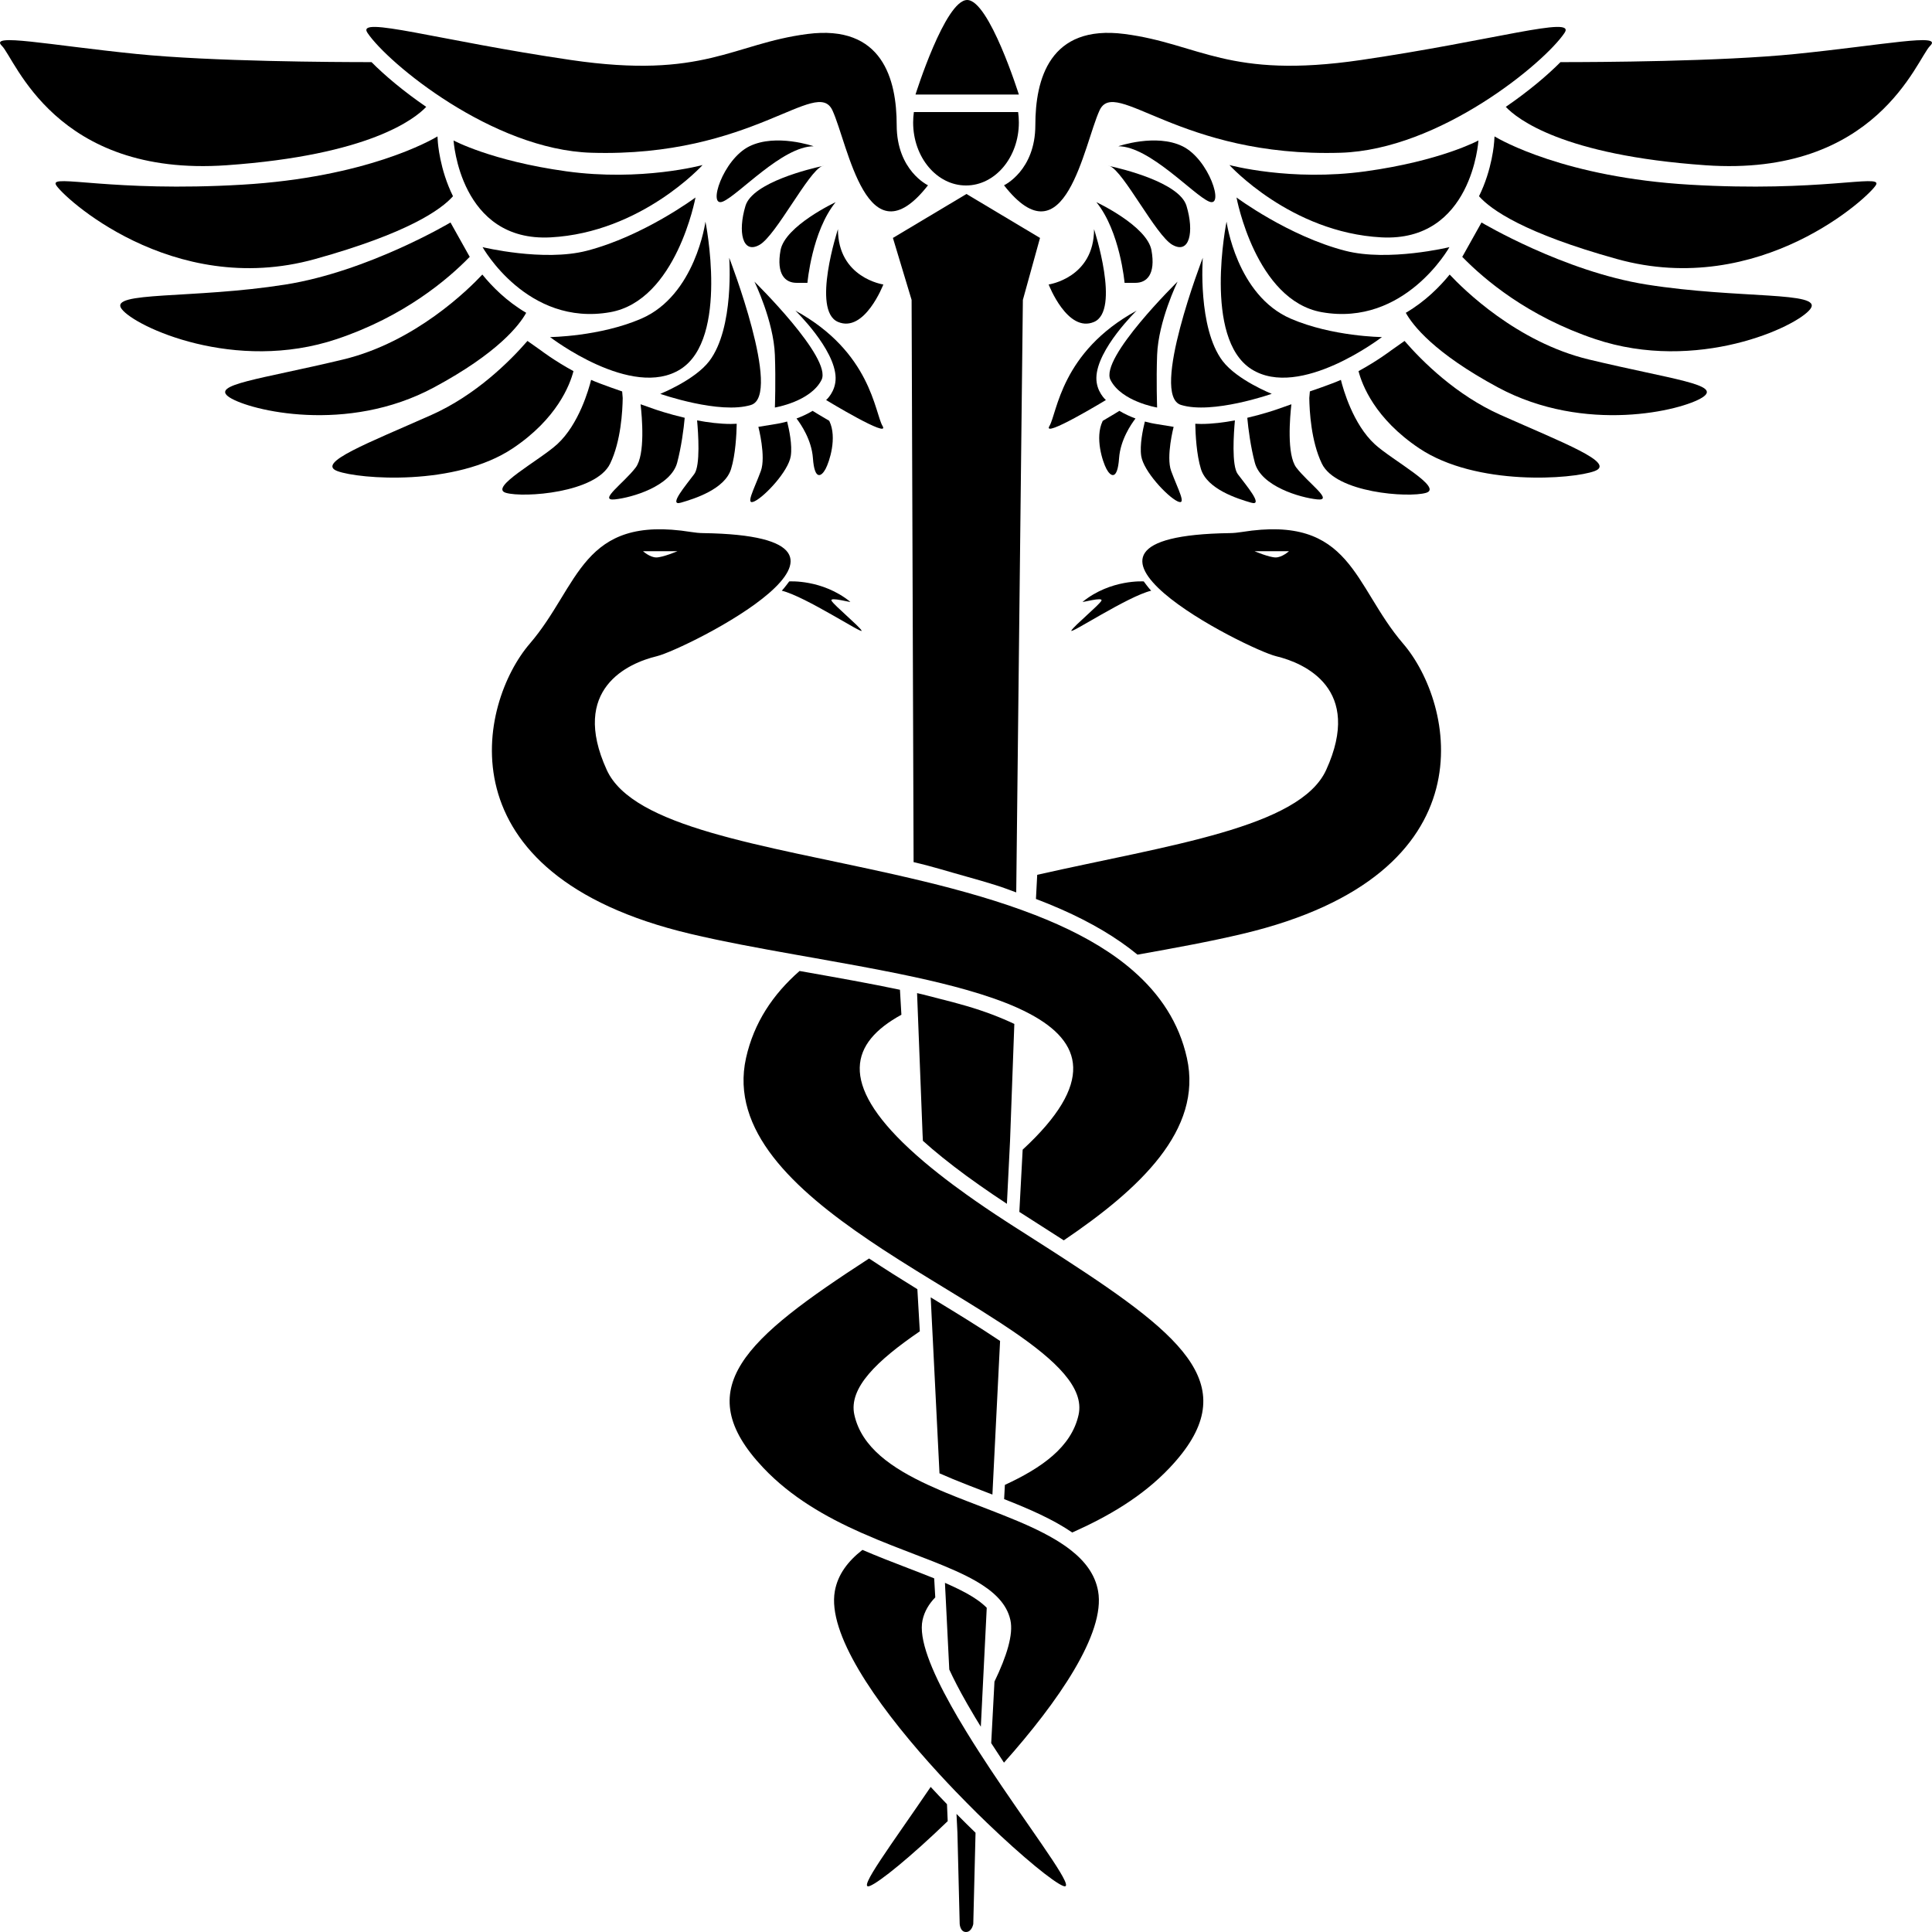 <svg width="64" height="64" viewBox="0 0 64 64" fill="none" xmlns="http://www.w3.org/2000/svg">
<g clip-path="url(#clip0_629_12084)">
<path d="M32 6.144C32.967 6.144 33.751 5.21 33.751 4.058C33.751 3.94 33.742 3.825 33.727 3.712H30.273C30.258 3.825 30.249 3.94 30.249 4.058C30.249 5.21 31.033 6.144 32 6.144Z" fill="black"/>
<path d="M33.751 3.132C33.751 3.132 32.769 0 32.039 0C31.309 0 30.327 3.132 30.327 3.132H33.751H33.751Z" fill="black"/>
<path d="M48.014 8.187C48.014 8.187 45.995 8.677 44.563 8.307C42.679 7.821 40.961 6.542 40.961 6.542C40.961 6.542 41.592 9.954 43.788 10.342C46.537 10.827 48.014 8.187 48.014 8.187H48.014Z" fill="black"/>
<path d="M29.579 7.882L30.198 9.935L30.264 28.559C30.9 28.706 31.387 28.864 32.016 29.038C32.332 29.126 32.646 29.217 32.956 29.313C33.265 29.409 33.365 29.456 33.664 29.562L33.884 9.935L34.452 7.882L32.016 6.426L29.579 7.882Z" fill="black"/>
<path d="M42.759 10.557C40.961 9.782 40.631 7.343 40.631 7.343C40.631 7.343 39.846 11.204 41.454 12.228C43.062 13.252 45.778 11.166 45.778 11.166C45.778 11.166 44.136 11.151 42.759 10.557H42.759Z" fill="black"/>
<path d="M45.24 5.675C42.751 6.02 40.726 5.467 40.726 5.467C40.726 5.467 42.751 7.701 45.759 7.863C48.767 8.024 48.975 4.653 48.975 4.653C48.975 4.653 47.73 5.33 45.24 5.675H45.24Z" fill="black"/>
<path d="M19.59 5.06C24.932 5.222 27.058 2.527 27.577 3.659C28.096 4.79 28.718 8.725 30.741 6.138C30.741 6.138 29.704 5.653 29.704 4.144C29.704 2.635 29.237 0.802 26.747 1.126C24.258 1.449 23.324 2.635 18.915 1.988C14.507 1.341 11.784 0.506 12.173 1.088C12.84 2.087 16.313 4.961 19.59 5.06H19.59Z" fill="black"/>
<path d="M22.557 16.651C23 16.523 24.01 16.208 24.217 15.538C24.364 15.065 24.398 14.392 24.405 14.038C24.341 14.042 24.276 14.044 24.209 14.044H24.209C23.842 14.044 23.453 13.994 23.092 13.926C23.13 14.34 23.207 15.422 22.998 15.704C22.739 16.055 22.115 16.779 22.557 16.651V16.651Z" fill="black"/>
<path d="M20.367 16.543C20.937 16.484 22.224 16.108 22.432 15.327C22.569 14.811 22.65 14.202 22.682 13.84C22.14 13.713 21.735 13.573 21.704 13.562L21.22 13.392C21.267 13.803 21.381 15.062 21.057 15.489C20.668 16 19.797 16.602 20.367 16.543H20.367Z" fill="black"/>
<path d="M20.212 10.342C22.408 9.954 23.039 6.542 23.039 6.542C23.039 6.542 21.321 7.821 19.437 8.307C18.004 8.677 15.986 8.187 15.986 8.187C15.986 8.187 17.463 10.827 20.212 10.342H20.212Z" fill="black"/>
<path d="M24.156 8.539C24.156 8.539 24.332 10.861 23.497 11.96C23.02 12.589 21.872 13.047 21.872 13.047C21.872 13.047 23.843 13.737 24.88 13.414C25.917 13.09 24.156 8.539 24.156 8.539V8.539Z" fill="black"/>
<path d="M18.457 14.716C17.881 15.246 16.173 16.158 16.763 16.327C17.353 16.496 19.745 16.327 20.212 15.357C20.569 14.615 20.622 13.615 20.628 13.185L20.61 12.967C20.61 12.967 19.895 12.724 19.581 12.584C19.507 12.886 19.18 14.052 18.458 14.716L18.457 14.716Z" fill="black"/>
<path d="M18.241 7.863C21.249 7.701 23.274 5.467 23.274 5.467C23.274 5.467 21.249 6.02 18.759 5.675C16.27 5.329 15.025 4.653 15.025 4.653C15.025 4.653 15.233 8.024 18.241 7.863H18.241Z" fill="black"/>
<path d="M22.546 12.228C24.154 11.204 23.369 7.343 23.369 7.343C23.369 7.343 23.039 9.782 21.241 10.557C19.864 11.151 18.222 11.166 18.222 11.166C18.222 11.166 20.938 13.252 22.546 12.228H22.546Z" fill="black"/>
<path d="M36.765 5.502C36.746 5.495 36.728 5.491 36.711 5.491C36.711 5.491 36.73 5.495 36.765 5.502Z" fill="black"/>
<path d="M36.53 13.94C36.528 13.944 36.526 13.949 36.524 13.954C36.264 14.5 36.524 15.294 36.654 15.536C36.783 15.779 37.017 15.941 37.071 15.176C37.114 14.573 37.468 14.054 37.615 13.863C37.446 13.801 37.261 13.718 37.081 13.61L36.898 13.722C36.888 13.727 36.741 13.817 36.531 13.94H36.53Z" fill="black"/>
<path d="M34.738 9.424C34.738 9.424 35.36 11.041 36.242 10.664C37.124 10.286 36.242 7.592 36.242 7.592C36.242 9.208 34.738 9.424 34.738 9.424Z" fill="black"/>
<path d="M37.253 9.369H37.616C37.979 9.369 38.29 9.1 38.144 8.291C37.997 7.483 36.319 6.697 36.319 6.697C37.104 7.664 37.253 9.369 37.253 9.369Z" fill="black"/>
<path d="M39.172 4.845C38.29 4.413 37.045 4.845 37.045 4.845C38.082 4.845 39.535 6.461 40.053 6.677C40.572 6.892 40.053 5.276 39.172 4.845H39.172Z" fill="black"/>
<path d="M33.259 6.138C35.282 8.725 35.904 4.791 36.423 3.659C36.942 2.527 39.068 5.222 44.41 5.06C47.687 4.961 51.16 2.087 51.828 1.088C52.217 0.506 49.493 1.341 45.085 1.988C40.676 2.635 39.742 1.449 37.253 1.126C34.763 0.802 34.297 2.635 34.297 4.144C34.297 5.653 33.259 6.138 33.259 6.138H33.259Z" fill="black"/>
<path d="M38.838 8.11C39.408 8.434 39.564 7.679 39.304 6.819C39.069 6.037 37.117 5.579 36.765 5.503C37.218 5.675 38.29 7.8 38.837 8.11H38.838Z" fill="black"/>
<path d="M24.991 9.329C24.991 9.329 25.627 10.63 25.669 11.758C25.701 12.614 25.669 13.5 25.669 13.5C25.669 13.5 26.851 13.306 27.214 12.585C27.577 11.864 24.991 9.329 24.991 9.329Z" fill="black"/>
<path d="M47.237 16.327C47.827 16.158 46.119 15.246 45.542 14.716C44.82 14.052 44.493 12.886 44.419 12.584C44.106 12.724 43.391 12.966 43.391 12.966L43.372 13.185C43.378 13.614 43.431 14.615 43.788 15.357C44.255 16.327 46.648 16.496 47.237 16.327L47.237 16.327Z" fill="black"/>
<path d="M42.128 13.046C42.128 13.046 40.98 12.589 40.502 11.96C39.668 10.861 39.844 8.539 39.844 8.539C39.844 8.539 38.083 13.09 39.12 13.413C40.157 13.737 42.128 13.046 42.128 13.046V13.046Z" fill="black"/>
<path d="M41.443 16.651C41.885 16.779 41.261 16.054 41.002 15.704C40.793 15.422 40.87 14.34 40.908 13.926C40.547 13.994 40.158 14.044 39.791 14.044H39.791C39.724 14.044 39.659 14.041 39.595 14.038C39.602 14.392 39.636 15.065 39.783 15.538C39.99 16.208 41.001 16.523 41.443 16.651V16.651Z" fill="black"/>
<path d="M36.634 13.252C36.634 13.252 36.31 12.975 36.319 12.511C36.338 11.562 37.652 10.29 37.652 10.29C35.14 11.663 35.023 13.683 34.763 14.114C34.504 14.545 36.634 13.252 36.634 13.252H36.634Z" fill="black"/>
<path d="M43.633 16.543C44.203 16.602 43.331 16 42.942 15.489C42.619 15.062 42.732 13.803 42.779 13.392L42.295 13.562C42.265 13.573 41.86 13.713 41.318 13.84C41.35 14.202 41.431 14.812 41.568 15.327C41.775 16.108 43.062 16.484 43.633 16.543H43.633Z" fill="black"/>
<path d="M38.998 16.603C39.335 16.768 39.024 16.222 38.796 15.602C38.621 15.125 38.878 14.14 38.878 14.14L38.249 14.037C38.21 14.031 38.09 14.009 37.925 13.964C37.859 14.227 37.749 14.746 37.805 15.108C37.883 15.61 38.661 16.438 38.998 16.603H38.998Z" fill="black"/>
<path d="M38.134 19.568C38.051 19.484 37.888 19.26 37.888 19.26C37.888 19.26 36.795 19.185 35.87 19.931C35.782 19.983 36.567 19.753 36.484 19.902C36.401 20.051 35.576 20.734 35.49 20.888C35.405 21.043 37.36 19.752 38.134 19.568Z" fill="black"/>
<path d="M39.009 9.329C39.009 9.329 36.423 11.864 36.786 12.585C37.149 13.306 38.331 13.5 38.331 13.5C38.331 13.5 38.299 12.614 38.331 11.758C38.373 10.63 39.009 9.329 39.009 9.329Z" fill="black"/>
<path d="M32.668 53.649L32.687 53.26C32.518 53.088 32.289 52.929 32.016 52.778C31.852 52.688 31.672 52.599 31.48 52.513C31.422 52.487 31.363 52.46 31.303 52.434L31.312 52.629L31.325 52.874L31.446 55.305C31.587 55.611 31.772 55.974 32.016 56.401C32.027 56.42 32.037 56.439 32.049 56.459C32.131 56.602 32.216 56.746 32.303 56.892C32.365 56.994 32.427 57.096 32.491 57.199L32.526 56.503L32.542 56.172L32.668 53.649V53.649Z" fill="black"/>
<path d="M35.462 51.342C35.309 51.223 35.142 51.111 34.963 51.004C34.46 50.702 33.862 50.442 33.235 50.193C33.107 50.142 32.978 50.092 32.848 50.041C32.572 49.934 32.293 49.828 32.016 49.72C31.783 49.63 31.552 49.538 31.325 49.444C31.266 49.419 31.208 49.395 31.15 49.37C31.02 49.314 30.892 49.258 30.767 49.2C29.544 48.637 28.542 47.948 28.302 46.869C28.103 45.976 29.053 45.071 30.47 44.102L30.389 42.706C29.86 42.38 29.319 42.041 28.789 41.689C24.691 44.349 22.797 45.992 25.285 48.623C26.209 49.6 27.363 50.254 28.512 50.766C28.698 50.848 28.883 50.927 29.068 51.004C29.711 51.269 30.34 51.499 30.913 51.726C31.036 51.775 31.157 51.824 31.275 51.873C31.538 51.982 31.787 52.093 32.016 52.208C32.209 52.305 32.389 52.406 32.551 52.513C32.609 52.551 32.665 52.589 32.719 52.629C32.858 52.732 32.982 52.841 33.088 52.957C33.279 53.166 33.411 53.398 33.47 53.665C33.576 54.138 33.348 54.866 32.943 55.705L32.835 57.743C32.974 57.96 33.116 58.176 33.258 58.39C35.046 56.383 36.626 54.104 36.376 52.708C36.278 52.157 35.943 51.717 35.462 51.342V51.342Z" fill="black"/>
<path d="M35.242 41.69C35.091 41.592 34.938 41.492 34.781 41.392C34.446 41.176 34.097 40.954 33.737 40.724C33.686 40.691 33.635 40.659 33.584 40.627C33.497 40.571 33.411 40.515 33.326 40.46C32.85 40.152 32.414 39.856 32.016 39.571C31.868 39.465 31.725 39.361 31.587 39.259C31.226 38.99 30.899 38.731 30.606 38.483C30.432 38.335 30.27 38.191 30.118 38.05C27.786 35.879 28.168 34.541 29.86 33.615L29.812 32.787C28.801 32.575 27.75 32.389 26.765 32.214C26.673 32.198 26.58 32.181 26.487 32.165C25.605 32.936 24.974 33.877 24.713 35.048C24.183 37.436 26.284 39.39 28.793 41.087C28.944 41.19 29.096 41.291 29.25 41.392C29.614 41.63 29.984 41.863 30.353 42.092C30.502 42.184 30.652 42.276 30.8 42.367C31.213 42.62 31.621 42.868 32.016 43.111C32.178 43.211 32.337 43.31 32.494 43.408C32.722 43.551 32.944 43.693 33.158 43.833C33.295 43.923 33.428 44.012 33.558 44.1C34.977 45.07 35.928 45.975 35.729 46.869C35.491 47.941 34.5 48.628 33.288 49.189L33.263 49.66C34.083 49.982 34.881 50.327 35.519 50.766C36.668 50.254 37.822 49.6 38.746 48.623C41.234 45.993 39.34 44.349 35.242 41.69L35.242 41.69Z" fill="black"/>
<path d="M33.128 44.42C32.774 44.182 32.398 43.942 32.016 43.704C31.857 43.605 31.697 43.506 31.537 43.408C31.381 43.313 31.226 43.218 31.072 43.124C30.992 43.075 30.912 43.026 30.831 42.977L30.873 43.833L30.903 44.42L31.122 48.806C31.41 48.934 31.711 49.057 32.016 49.177C32.227 49.26 32.44 49.342 32.651 49.423C32.67 49.43 32.688 49.437 32.706 49.444C32.762 49.466 32.818 49.487 32.875 49.509L32.882 49.37L32.89 49.204L33.129 44.421L33.128 44.42Z" fill="black"/>
<path d="M31.37 59.766C31.189 59.579 31.009 59.388 30.83 59.194C29.545 61.086 28.369 62.644 28.813 62.475C29.128 62.355 30.174 61.506 31.394 60.328L31.37 59.766Z" fill="black"/>
<path d="M32.316 60.712C32.216 60.616 32.116 60.518 32.016 60.419C31.906 60.31 31.795 60.2 31.685 60.088L31.716 60.712L31.791 63.735C31.791 63.735 31.806 64 32 64C32.194 64 32.241 63.735 32.241 63.735L32.316 60.712Z" fill="black"/>
<path d="M32.915 58.769C32.873 58.707 32.832 58.645 32.79 58.582C32.675 58.409 32.561 58.234 32.448 58.058C32.3 57.829 32.156 57.6 32.016 57.371C31.917 57.21 31.821 57.05 31.728 56.892C31.651 56.761 31.577 56.631 31.506 56.503C30.854 55.336 30.423 54.283 30.561 53.665C30.624 53.38 30.77 53.134 30.982 52.915L30.946 52.285C30.667 52.172 30.372 52.059 30.069 51.942C29.595 51.76 29.087 51.565 28.569 51.342C28.088 51.717 27.753 52.158 27.655 52.708C27.405 54.105 28.985 56.383 30.773 58.39C30.887 58.518 31.001 58.644 31.116 58.769C31.293 58.961 31.47 59.15 31.647 59.334C31.77 59.462 31.893 59.589 32.016 59.712C32.128 59.826 32.239 59.937 32.349 60.046L32.369 60.066C32.479 60.174 32.587 60.28 32.695 60.383C33.89 61.532 34.908 62.356 35.219 62.474C35.662 62.644 34.486 61.086 33.201 59.194C33.106 59.054 33.011 58.912 32.915 58.769V58.769Z" fill="black"/>
<path d="M49.71 13.746C48.242 13.092 47.121 11.978 46.527 11.294L46.089 11.603C46.07 11.617 45.633 11.951 45.003 12.294C45.12 12.75 45.547 13.87 47.013 14.851C48.906 16.118 52.096 15.875 52.822 15.606C53.548 15.336 51.791 14.673 49.71 13.746H49.71Z" fill="black"/>
<path d="M55.977 6.118C51.848 5.875 49.7 4.634 49.508 4.519L49.497 4.688C49.495 4.725 49.436 5.609 48.994 6.5C49.387 6.944 50.487 7.726 53.565 8.581C58.311 9.901 61.967 6.48 62.149 6.118C62.33 5.756 60.308 6.373 55.977 6.118Z" fill="black"/>
<path d="M54.55 9.427C51.8 8.993 49.077 7.37 49.077 7.37L48.467 8.46C48.463 8.467 48.453 8.483 48.439 8.508C49.164 9.254 50.61 10.483 52.839 11.231C56.21 12.363 59.53 10.827 59.971 10.234C60.411 9.641 57.611 9.911 54.55 9.427L54.55 9.427Z" fill="black"/>
<path d="M26.919 13.61C26.739 13.718 26.554 13.801 26.386 13.863C26.532 14.054 26.886 14.572 26.929 15.176C26.983 15.941 27.217 15.779 27.347 15.536C27.476 15.294 27.736 14.5 27.476 13.954C27.474 13.949 27.472 13.944 27.47 13.94C27.259 13.817 27.112 13.727 27.102 13.722L26.919 13.61H26.919Z" fill="black"/>
<path d="M59.478 1.788C56.98 2.04 52.918 2.058 51.693 2.058C51.257 2.497 50.636 3.022 49.881 3.54C50.251 3.932 51.758 5.142 56.495 5.474C62.175 5.873 63.498 1.949 63.938 1.518C64.379 1.087 62.408 1.491 59.478 1.788Z" fill="black"/>
<path d="M52.631 11.908C50.24 11.333 48.467 9.571 48.022 9.095C47.704 9.486 47.219 9.982 46.569 10.362C46.793 10.767 47.498 11.69 49.623 12.834C52.506 14.384 55.717 13.599 56.392 13.167C57.067 12.734 55.406 12.575 52.631 11.908Z" fill="black"/>
<path d="M31.1 33.079C30.848 33.017 30.641 32.956 30.379 32.898L30.561 37.565L30.572 37.791C30.961 38.142 31.437 38.527 32.015 38.952C32.152 39.052 32.295 39.154 32.444 39.259C32.725 39.457 33.029 39.664 33.355 39.878L33.434 38.298L33.459 37.791L33.601 33.919C33.136 33.7 32.63 33.504 32.015 33.324C31.722 33.239 31.416 33.157 31.1 33.079L31.1 33.079Z" fill="black"/>
<path d="M41.137 17.623C41.004 17.645 40.869 17.658 40.734 17.66C33.827 17.763 41.335 21.513 42.273 21.738C43.221 21.966 45.157 22.819 43.931 25.506C43.057 27.419 38.712 27.995 34.359 28.979L34.317 29.779C34.601 29.887 34.879 30 35.149 30.119C36.155 30.562 36.997 31.062 37.681 31.624C38.9 31.407 40.096 31.188 41.165 30.934C49.485 28.963 48.167 23.282 46.482 21.323C44.827 19.398 44.779 17.04 41.137 17.623ZM42.258 18.466C42.044 18.466 41.557 18.259 41.557 18.259H42.7C42.7 18.259 42.473 18.466 42.258 18.466Z" fill="black"/>
<path d="M24.828 4.845C23.946 5.276 23.428 6.892 23.946 6.677C24.465 6.461 25.918 4.845 26.954 4.845C26.954 4.845 25.71 4.413 24.828 4.845H24.828Z" fill="black"/>
<path d="M25.002 16.603C25.339 16.438 26.117 15.61 26.195 15.108C26.251 14.746 26.141 14.227 26.075 13.964C25.91 14.009 25.79 14.031 25.751 14.037L25.122 14.14C25.122 14.14 25.379 15.125 25.204 15.602C24.976 16.222 24.665 16.768 25.002 16.603H25.002Z" fill="black"/>
<path d="M25.898 19.568C26.671 19.752 28.626 21.043 28.541 20.888C28.455 20.734 27.63 20.052 27.547 19.902C27.464 19.754 28.249 19.983 28.161 19.931C27.236 19.185 26.144 19.26 26.144 19.26C26.144 19.26 25.98 19.484 25.898 19.568Z" fill="black"/>
<path d="M26.747 9.369C26.747 9.369 26.895 7.664 27.681 6.697C27.681 6.697 26.003 7.483 25.856 8.291C25.71 9.1 26.021 9.369 26.384 9.369H26.747Z" fill="black"/>
<path d="M29.237 14.114C28.977 13.683 28.86 11.663 26.348 10.29C26.348 10.29 27.662 11.562 27.681 12.511C27.69 12.975 27.366 13.252 27.366 13.252C27.366 13.252 29.496 14.545 29.237 14.114H29.237Z" fill="black"/>
<path d="M24.695 6.819C24.436 7.679 24.592 8.434 25.162 8.11C25.709 7.8 26.782 5.675 27.234 5.503C26.883 5.579 24.931 6.037 24.695 6.819H24.695Z" fill="black"/>
<path d="M27.289 5.491C27.272 5.491 27.254 5.495 27.235 5.502C27.27 5.495 27.289 5.491 27.289 5.491Z" fill="black"/>
<path d="M11.161 11.231C13.39 10.483 14.836 9.254 15.561 8.507C15.546 8.483 15.537 8.467 15.533 8.46L14.923 7.37C14.923 7.37 12.2 8.992 9.449 9.427C6.389 9.91 3.589 9.641 4.029 10.234C4.47 10.827 7.79 12.363 11.161 11.231L11.161 11.231Z" fill="black"/>
<path d="M27.017 31.742C27.952 31.908 28.889 32.076 29.782 32.259C29.957 32.295 30.13 32.331 30.301 32.368C30.903 32.499 31.479 32.638 32.016 32.791C32.336 32.882 32.642 32.978 32.931 33.079C33.196 33.172 33.447 33.271 33.68 33.374C33.833 33.442 33.978 33.513 34.115 33.586C35.863 34.517 36.275 35.87 33.877 38.084L33.767 40.146C33.792 40.162 33.816 40.177 33.841 40.193L33.999 40.294C34.43 40.569 34.843 40.833 35.239 41.088C37.747 39.39 39.849 37.436 39.318 35.048C39.058 33.877 38.426 32.936 37.544 32.165C37.377 32.018 37.2 31.877 37.014 31.742C36.233 31.173 35.304 30.706 34.289 30.311C34.141 30.253 33.992 30.197 33.841 30.143C33.253 29.93 32.641 29.739 32.016 29.564C31.705 29.477 31.391 29.393 31.075 29.313C30.764 29.235 30.451 29.159 30.138 29.086C29.955 29.043 29.773 29.002 29.59 28.96C25.265 27.988 20.968 27.407 20.1 25.506C18.874 22.819 20.81 21.966 21.758 21.738C22.696 21.513 30.204 17.763 23.297 17.66C23.162 17.658 23.028 17.645 22.894 17.623C19.252 17.04 19.204 19.398 17.549 21.323C15.864 23.282 14.546 28.963 22.866 30.934C23.936 31.188 25.131 31.407 26.35 31.624C26.572 31.664 26.794 31.703 27.017 31.742V31.742ZM22.443 18.259C22.443 18.259 21.956 18.466 21.741 18.466C21.527 18.466 21.3 18.259 21.3 18.259H22.443Z" fill="black"/>
<path d="M17.431 10.362C16.781 9.982 16.296 9.486 15.978 9.095C15.533 9.571 13.76 11.333 11.369 11.908C8.594 12.575 6.933 12.734 7.608 13.167C8.283 13.599 11.494 14.384 14.377 12.833C16.502 11.69 17.207 10.767 17.431 10.362Z" fill="black"/>
<path d="M18.997 12.294C18.366 11.951 17.93 11.617 17.911 11.603L17.473 11.294C16.879 11.978 15.758 13.092 14.29 13.746C12.208 14.673 10.451 15.336 11.178 15.606C11.904 15.875 15.094 16.118 16.987 14.851C18.453 13.87 18.879 12.75 18.997 12.294H18.997Z" fill="black"/>
<path d="M27.758 7.591C27.758 7.591 26.876 10.286 27.758 10.663C28.64 11.041 29.262 9.424 29.262 9.424C29.262 9.424 27.758 9.208 27.758 7.591Z" fill="black"/>
<path d="M7.505 5.474C12.242 5.141 13.749 3.932 14.119 3.54C13.364 3.022 12.743 2.497 12.307 2.058C11.082 2.058 7.02 2.04 4.522 1.788C1.592 1.491 -0.379 1.087 0.062 1.518C0.502 1.949 1.825 5.873 7.505 5.474Z" fill="black"/>
<path d="M10.435 8.582C13.513 7.726 14.613 6.944 15.006 6.5C14.564 5.609 14.505 4.725 14.503 4.688L14.492 4.519C14.3 4.635 12.152 5.875 8.023 6.118C3.692 6.373 1.669 5.756 1.851 6.118C2.033 6.481 5.689 9.901 10.435 8.582Z" fill="black"/>
</g>
<defs>
<clipPath id="clip0_629_12084">
<rect width="64" height="64" fill="white"/>
</clipPath>
</defs>
</svg>
